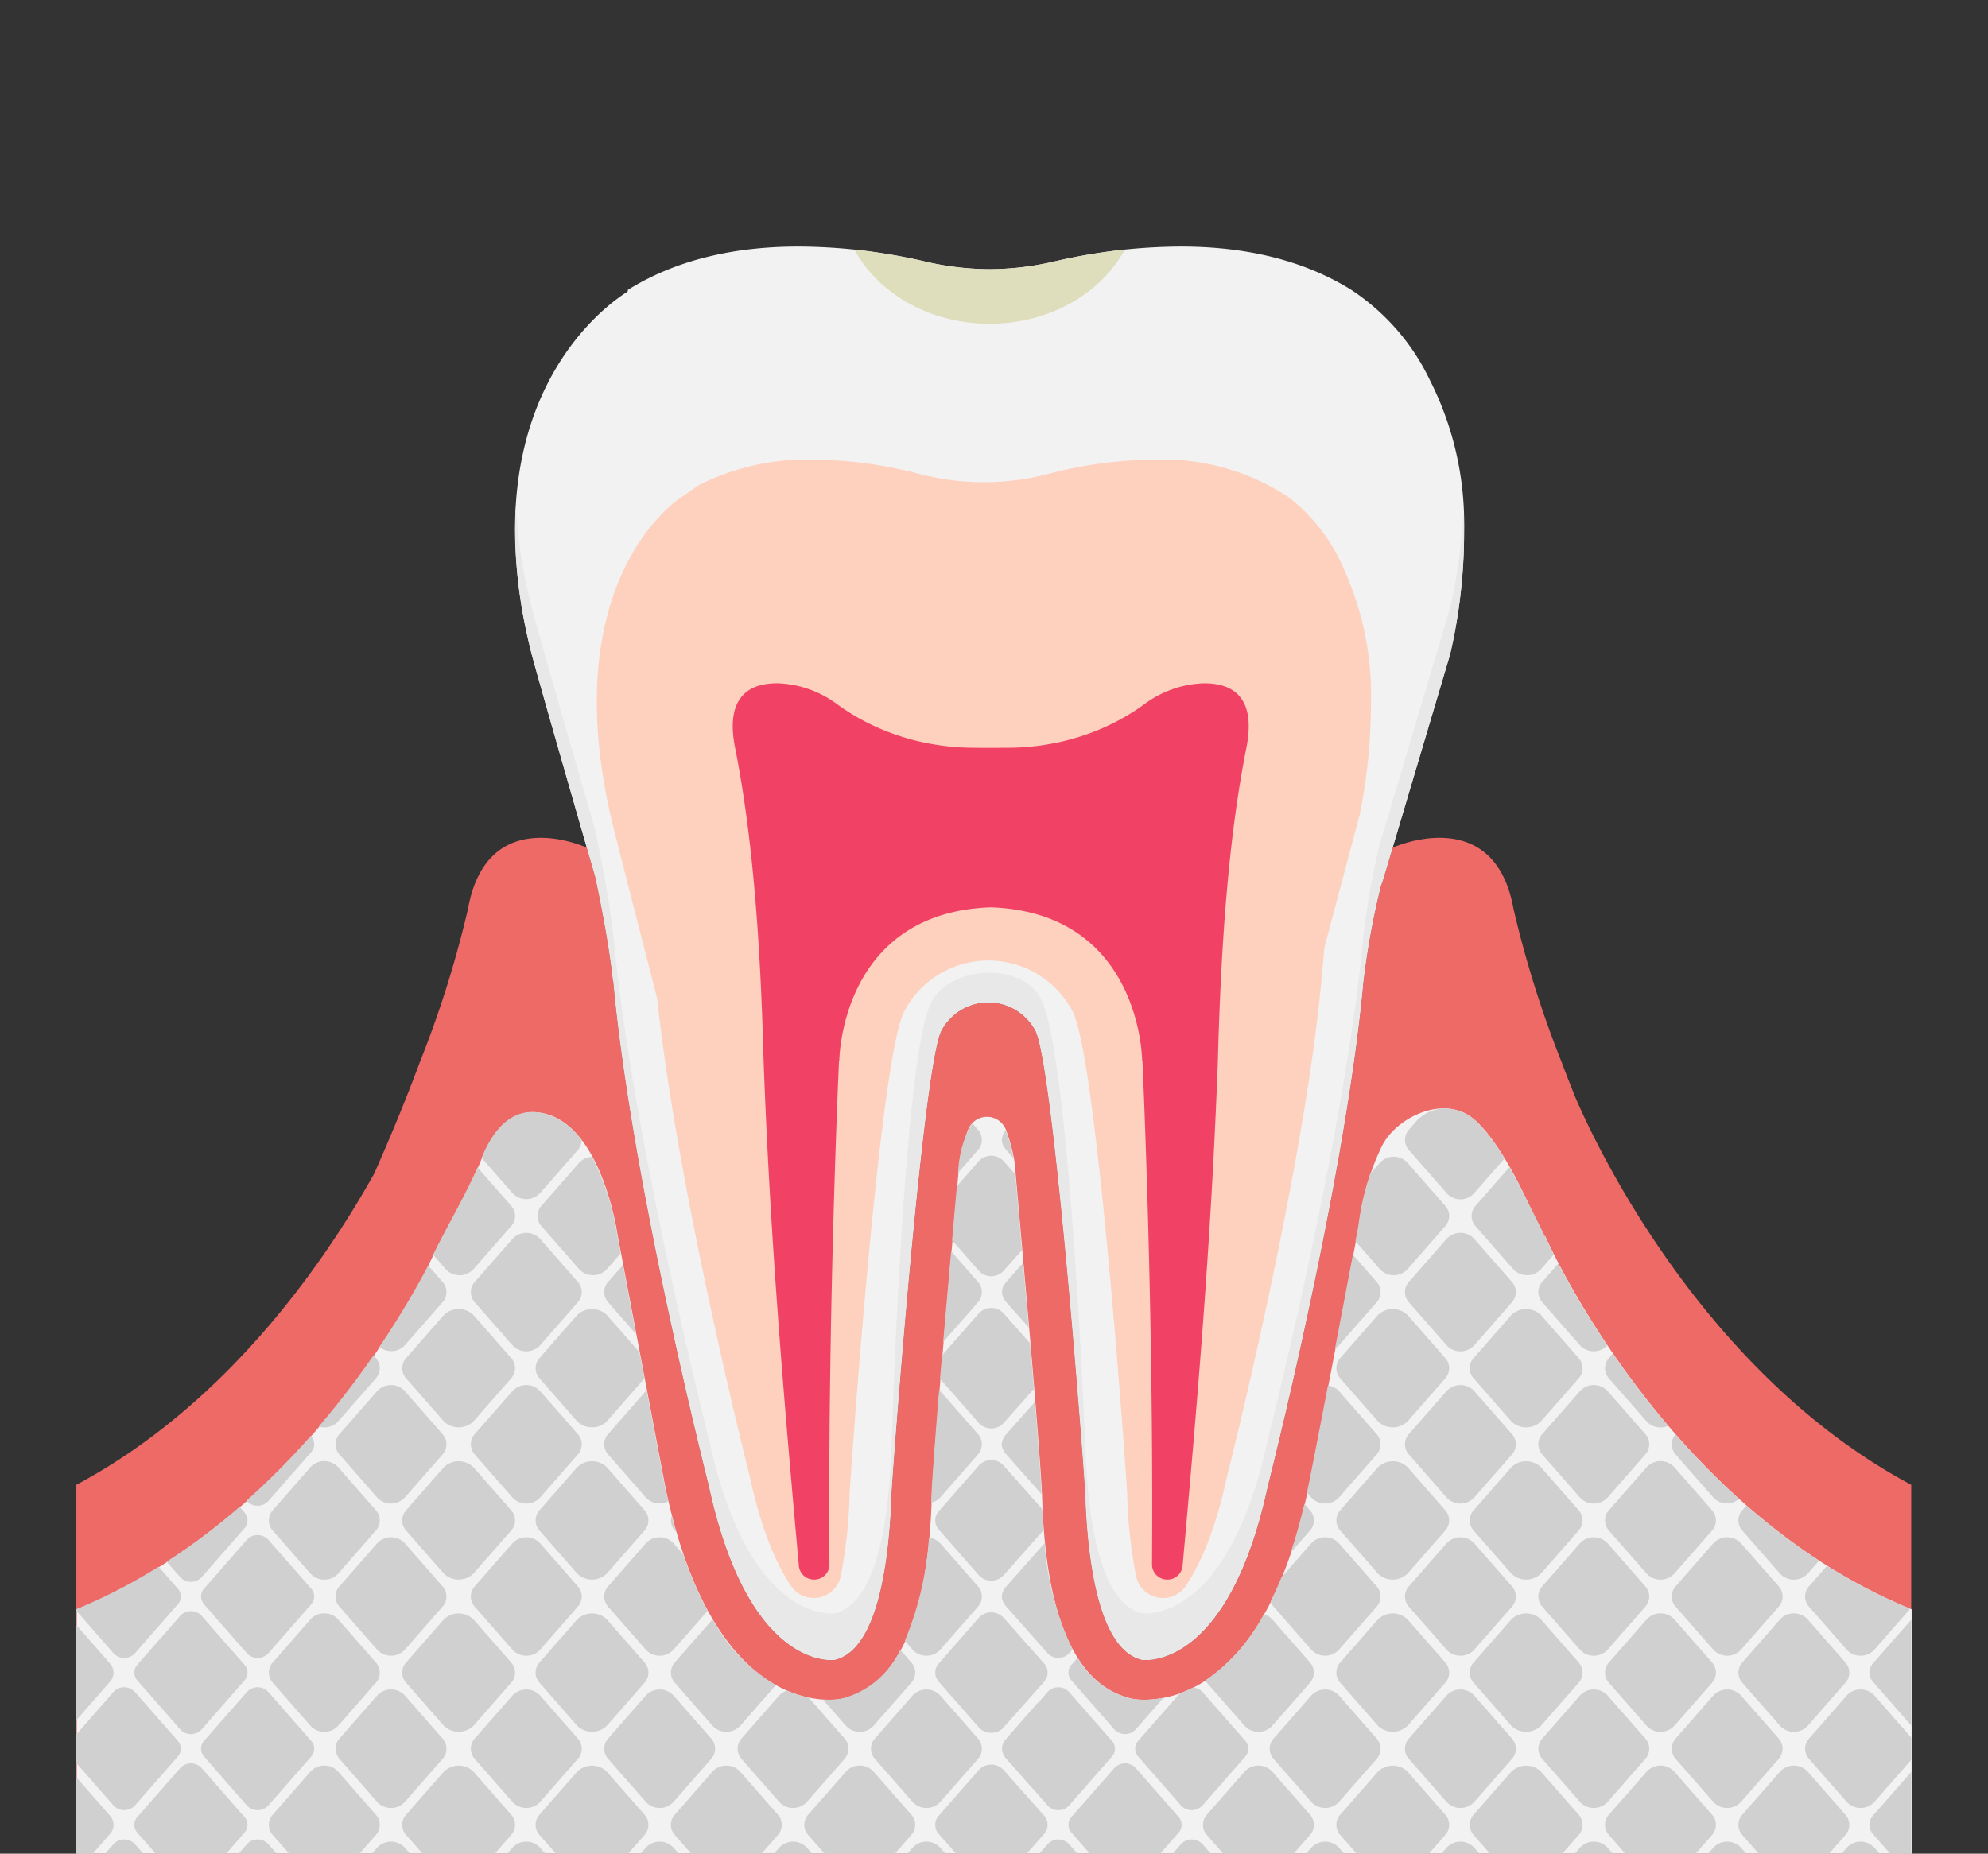 <svg xmlns="http://www.w3.org/2000/svg" viewBox="0 0 187.5 174.868"><rect x="0" y="0" width="187.5" height="174.868" fill="#333333" stroke="none"/><defs><style>.cls-1{fill:#f2f2f2;}.cls-2{fill:#ed6a67;}.cls-3{fill:#fdd1be;}.cls-4{fill:#e8e8e8;}.cls-5{fill:#d0d0d0;}.cls-6{fill:#f14265;}.cls-7{fill:#dedebd;}.cls-8{fill:none;}</style></defs><g id="レイヤー_2" data-name="レイヤー 2"><g id="レイヤー_1-2" data-name="レイヤー 1"><path class="cls-1" d="M134.874,35.887a21.004,21.004,0,0,0-7.424-8.54c-5.125-3.203-11.109-4.154-16.615-4.082A53.593,53.593,0,0,0,99.308,24.695a26.987,26.987,0,0,1-5.974.694,26.987,26.987,0,0,1-5.974-.694,53.593,53.593,0,0,0-11.527-1.43c-5.507-.072-11.49.879-16.615,4.082,0,0-.004.056-.013.156-1.995,1.236-14.946,10.295-9.148,33.836-.047.136,5.372,18.911,6.084,21.379H56.141s1.213,5.49,1.679,9.833l.023-.023C59.539,111.417,66.855,140.14,66.855,140.14c3.806,17.669,11.871,16.446,11.871,16.446,4.193-.974,5.15-9.805,5.35-15.545.069-1.978,2.991-40.588,4.711-43.815a5.021,5.021,0,0,1,8.864,0c1.72,3.227,4.642,41.837,4.711,43.815.201,5.74,1.157,14.571,5.35,15.545,0,0,8.065,1.223,11.871-16.446,0,0,7.311-28.703,9.011-47.592l.003.003a73.92,73.92,0,0,1,1.62-8.894h0c.148-.433.229-.668.229-.668l6.311-21.218a50.827,50.827,0,0,0,1.33-11.603A29.985,29.985,0,0,0,134.874,35.887Z"/><path class="cls-2" d="M179.66,174.868h.599v-34.798c-20.177-10.768-30.285-33.258-31.742-36.707-.41-1.04-.824-2.079-1.215-3.127a100.668,100.668,0,0,1-4.544-14.451c-1.812-10.186-11.411-5.818-11.411-5.818l-.899,3.022s-.082.235-.229.668a73.92,73.92,0,0,0-1.62,8.894l-.003-.003C126.896,111.437,119.585,140.14,119.585,140.14c-3.806,17.669-11.871,16.446-11.871,16.446-4.193-.974-5.15-9.805-5.35-15.545-.069-1.978-2.991-40.588-4.711-43.815a5.021,5.021,0,0,0-8.864,0c-1.72,3.227-4.642,41.837-4.711,43.815-.201,5.74-1.157,14.571-5.35,15.545,0,0-8.065,1.223-11.871-16.446,0,0-7.316-28.723-9.013-47.612l-.023.023c-.465-4.342-1.679-9.833-1.679-9.833h0c-.129-.448-.415-1.437-.793-2.75,0,0-9.408-4.369-11.22,5.818A100.668,100.668,0,0,1,39.584,100.236c-1.318,3.534-2.757,7.017-4.283,10.461-4.733,8.475-13.933,21.813-28.098,29.373v34.798H179.66Z"/><path class="cls-1" d="M180.297,174.868V151.816c-23.39-9.554-34.57-35.229-34.57-35.229l-.045.494c-.082-.202-.16-.406-.244-.607-1.311-3.167-3.724-8.509-6.343-10.825-2.809-2.484-7.313-.292-8.715,2.383a23.389,23.389,0,0,0-2.237,7.682c-2.377,12.561-4.595,24.089-4.858,25.191-3.821,17.553-12.022,19.448-15.37,19.448a6.08,6.08,0,0,1-.942-.066l-.145-.022-.143-.032c-7.798-1.812-8.255-14.925-8.407-19.273-.094-2.117-.645-9.187-1.248-16.11L95.717,109.878c-.022-.166-.043-.324-.065-.49a15.786,15.786,0,0,0-.787-2.838,1.917,1.917,0,0,0-3.55.001,15.781,15.781,0,0,0-.787,2.838l-.065.489-1.314,14.973c-.609,6.905-1.159,13.971-1.255,16.126-.151,4.315-.61,17.446-8.401,19.256l-.154.035-.156.024a6.33,6.33,0,0,1-.925.062c-3.348,0-11.549-1.896-15.397-19.559-.109-.456-.112-.545-4.606-24.257,0,0-1.401-10.066-6.788-11.463-3.202-.831-5.013,1.673-6.051,4.27-1.335,3.341-3.659,7.009-5.169,10.392C36.436,126.886,25.603,144.316,7.241,151.816v23.052Z"/><path class="cls-3" d="M129.305,66.296a28.802,28.802,0,0,0-2.492-12.467,17.167,17.167,0,0,0-5.214-6.883l-.152-.1a21.381,21.381,0,0,0-12.483-3.485l-.485.004a40.07,40.07,0,0,0-9.542,1.328,24.139,24.139,0,0,1-12.29,0,40.087,40.087,0,0,0-9.562-1.328l-.466-.004a22.359,22.359,0,0,0-10.999,2.558l-.004.05-1.502,1.04c-1.165.807-11.252,8.493-6.615,29.531l.116.529c.353,1.461,1.647,6.562,4.363,17.1,1.954,18.339,8.638,44.722,8.709,44.997l.033.143c1.092,5.071,2.535,8.308,3.902,10.322a2.59,2.59,0,0,0,4.665-.919,45.666,45.666,0,0,0,.841-7.807c.013-.383,2.771-41.03,5.173-45.537a8.974,8.974,0,0,1,15.842,0c2.394,4.494,5.16,45.152,5.173,45.537a45.658,45.658,0,0,0,.84,7.807,2.59,2.59,0,0,0,4.665.919c1.366-2.013,2.809-5.25,3.901-10.322l.033-.143c.072-.284,7.253-28.62,8.905-46.971l.256-2.833L128.226,76.92A52.558,52.558,0,0,0,129.305,66.296Z"/><path class="cls-4" d="M136.76,57.379l-6.311,21.218s-.082.235-.229.668a73.919,73.919,0,0,0-1.62,8.894l-.003-.003c-1.7,18.889-9.011,47.592-9.011,47.592-3.806,17.669-11.871,16.446-11.871,16.446-4.193-.974-5.15-9.805-5.35-15.545-.069-1.978-1.498-36.644-4.123-42.272-1.7-3.646-8.56-3.378-10.414.192-2.609,5.024-3.68,40.102-3.749,42.08-.201,5.74-1.157,14.571-5.35,15.545,0,0-8.065,1.223-11.871-16.446,0,0-7.316-28.723-9.013-47.612l-.023.023c-.465-4.342-1.679-9.833-1.679-9.833h0c-.713-2.468-6.131-21.242-6.084-21.379a49.544,49.544,0,0,1-1.412-9.198,45.329,45.329,0,0,0,1.412,13.59c-.047.136,5.372,18.911,6.084,21.379H56.141s1.213,5.49,1.679,9.833l.023-.023C59.539,111.417,66.855,140.14,66.855,140.14c3.806,17.669,11.871,16.446,11.871,16.446,4.193-.974,5.15-9.805,5.35-15.545.069-1.978,2.991-40.588,4.711-43.815a5.021,5.021,0,0,1,8.864,0c1.72,3.227,4.642,41.837,4.711,43.815.201,5.74,1.157,14.571,5.35,15.545,0,0,8.065,1.223,11.871-16.446,0,0,7.311-28.703,9.011-47.592l.003.003a73.92,73.92,0,0,1,1.62-8.894c.148-.433.229-.668.229-.668l6.311-21.218a50.827,50.827,0,0,0,1.33-11.603c.003-.71-.017-1.398-.051-2.07A52.867,52.867,0,0,1,136.76,57.379Z"/><path class="cls-5" d="M111.161,172.891a1.109,1.109,0,0,0,0-1.486l-4.038-4.61a1.375,1.375,0,0,0-2.025,0l-4.038,4.61a1.11,1.11,0,0,0,0,1.486l1.732,1.978h6.637Z"/><path class="cls-5" d="M100.774,157.788a1.124,1.124,0,0,0,.285.743l4.038,4.61a1.364,1.364,0,0,0,1.293.417,1.31,1.31,0,0,0,.732-.417l2.611-2.98a9.655,9.655,0,0,1-1.856.185,6.08,6.08,0,0,1-.942-.066l-.145-.022-.143-.032a8.111,8.111,0,0,1-5.014-3.836l-.574.655A1.124,1.124,0,0,0,100.774,157.788Z"/><path class="cls-5" d="M100.833,173.973a1.375,1.375,0,0,0-2.025,0l-.793.895h3.602Z"/><path class="cls-5" d="M113.413,173.973a1.375,1.375,0,0,0-2.025,0l-.784.895h3.594Z"/><path class="cls-5" d="M126.288,174.309a1.775,1.775,0,0,0-2.614,0l-.49.559h3.594Z"/><path class="cls-5" d="M136.311,173.107a1.433,1.433,0,0,0,0-1.918l-3.554-4.057a2.009,2.009,0,0,0-2.794,0l-3.554,4.057a1.433,1.433,0,0,0,0,1.918l1.543,1.761h6.816Z"/><path class="cls-5" d="M123.552,173.107a1.433,1.433,0,0,0,0-1.918l-3.554-4.057a1.775,1.775,0,0,0-2.614,0l-3.554,4.057a1.433,1.433,0,0,0,0,1.918l1.543,1.761h6.637Z"/><path class="cls-5" d="M98.477,173.01a1.288,1.288,0,0,0,0-1.724l-3.814-4.305a1.595,1.595,0,0,0-2.35,0L88.541,171.286a1.288,1.288,0,0,0,0,1.724l1.628,1.858h6.66Z"/><path class="cls-5" d="M88.684,174.309a1.775,1.775,0,0,0-2.614,0l-.49.559h3.594Z"/><path class="cls-5" d="M176.787,174.309a1.775,1.775,0,0,0-2.614,0l-.49.559h3.594Z"/><path class="cls-5" d="M85.948,173.107a1.433,1.433,0,0,0,0-1.918l-3.554-4.057a1.775,1.775,0,0,0-2.614,0l-3.554,4.057a1.433,1.433,0,0,0,0,1.918l1.543,1.761H84.405Z"/><path class="cls-5" d="M119.751,164.968a1.422,1.422,0,0,0,.148.617,1.499,1.499,0,0,0,.22.342l.441.503,3.114,3.554a1.775,1.775,0,0,0,2.614,0l3.114-3.554.441-.503a1.433,1.433,0,0,0,0-1.918l-3.554-4.057a1.775,1.775,0,0,0-2.614,0l-3.554,4.057A1.45,1.45,0,0,0,119.751,164.968Z"/><path class="cls-5" d="M94.831,164.106a1.309,1.309,0,0,0-.137.227,1.132,1.132,0,0,0-.093.154c-.008.019-.016.037-.023.056a1.228,1.228,0,0,0,.132,1.086,1.296,1.296,0,0,0,.121.201l3.977,4.491a1.375,1.375,0,0,0,2.025,0l4.038-4.61a1.11,1.11,0,0,0,0-1.486l-4.038-4.61a1.375,1.375,0,0,0-2.025,0l-.929,1.061v-.049Z"/><path class="cls-5" d="M121.775,154.8l-1.777-2.028a1.658,1.658,0,0,0-.802-.485,17.433,17.433,0,0,1-5.506,6.23,1.448,1.448,0,0,0,.139.23l3.554,4.057a1.775,1.775,0,0,0,2.614,0l3.554-4.057a1.433,1.433,0,0,0,0-1.918Z"/><path class="cls-5" d="M139.047,169.984l3.554-4.057a1.433,1.433,0,0,0,0-1.918l-3.554-4.057a1.775,1.775,0,0,0-2.614,0l-3.554,4.057a1.433,1.433,0,0,0,0,1.918l3.114,3.554.441.503v0A1.775,1.775,0,0,0,139.047,169.984Z"/><path class="cls-5" d="M151.627,174.309a1.775,1.775,0,0,0-2.614,0l-.49.559h3.594Z"/><path class="cls-5" d="M149.013,159.952l-3.554,4.057a1.451,1.451,0,0,0-.368.959,1.43,1.43,0,0,0,.201.725l.006.013a1.542,1.542,0,0,0,.161.22l3.554,4.057a1.775,1.775,0,0,0,2.614,0l3.554-4.057a1.433,1.433,0,0,0,0-1.918l-3.554-4.057A1.775,1.775,0,0,0,149.013,159.952Z"/><path class="cls-5" d="M161.471,173.107a1.433,1.433,0,0,0,0-1.918l-3.114-3.554-.441-.503a1.775,1.775,0,0,0-2.614,0l-3.554,4.057a1.433,1.433,0,0,0,0,1.918l1.543,1.761h6.637Z"/><path class="cls-5" d="M156.248,152.234a1.745,1.745,0,0,0-.553.223,1.623,1.623,0,0,0-.366.292c-.008.009-.018.015-.026.024h-0l-3.554,4.057a1.433,1.433,0,0,0,0,1.918l3.554,4.057a1.77,1.77,0,0,0,1.91.464,1.701,1.701,0,0,0,.223-.098,1.63,1.63,0,0,0,.482-.366l3.554-4.057a1.433,1.433,0,0,0,0-1.918l-1.777-2.028-1.777-2.028a1.73,1.73,0,0,0-1.307-.574A1.844,1.844,0,0,0,156.248,152.234Z"/><path class="cls-5" d="M174.051,173.107a1.433,1.433,0,0,0,0-1.918l-3.554-4.057a1.775,1.775,0,0,0-2.614,0l-3.554,4.057a1.433,1.433,0,0,0,0,1.918l1.543,1.761h6.637Z"/><path class="cls-5" d="M164.207,174.309a1.775,1.775,0,0,0-2.614,0l-.49.559h3.594Z"/><path class="cls-5" d="M161.593,145.592l-3.554,4.057a1.433,1.433,0,0,0,0,1.918l3.554,4.057 0.0 0c.008.009.018.015.026.024a1.621,1.621,0,0,0,.366.292,1.725,1.725,0,0,0,.471.197,1.826,1.826,0,0,0,.444.061,1.73,1.73,0,0,0,1.307-.574l3.554-4.057a1.497,1.497,0,0,0,.276-.457,1.415,1.415,0,0,0,.092-.502,1.45,1.45,0,0,0-.368-.959L164.207,145.592A1.775,1.775,0,0,0,161.593,145.592Z"/><path class="cls-5" d="M148.891,173.107a1.433,1.433,0,0,0,0-1.918l-3.554-4.057a2.009,2.009,0,0,0-2.794,0l-3.554,4.057a1.433,1.433,0,0,0,0,1.918l1.543,1.761h6.816Z"/><path class="cls-5" d="M164.328,144.39l3.554,4.057a1.775,1.775,0,0,0,2.614,0l1.07-1.221a60.619,60.619,0,0,1-6.852-5.198l-.387.441a1.437,1.437,0,0,0,0,1.921Z"/><path class="cls-5" d="M139.047,174.309a1.775,1.775,0,0,0-2.614,0l-.49.559h3.594Z"/><path class="cls-5" d="M164.207,159.952a1.775,1.775,0,0,0-2.614,0l-3.554,4.057a1.45,1.45,0,0,0-.368.959,1.429,1.429,0,0,0,.201.725l.006.013a1.542,1.542,0,0,0,.161.22l3.051,3.483.503.574 0.0 0a1.775,1.775,0,0,0,2.614,0l3.554-4.057a1.494,1.494,0,0,0,.236-.375,1.418,1.418,0,0,0,.128-.538c0-.015.004-.031.004-.046a1.451,1.451,0,0,0-.368-.959Z"/><path class="cls-5" d="M170.497,162.804l3.554-4.057a1.433,1.433,0,0,0,0-1.918l-1.777-2.028-1.777-2.028a1.691,1.691,0,0,0-.945-.538,1.845,1.845,0,0,0-.724,0,1.691,1.691,0,0,0-.945.538l-1.777,2.028-1.777,2.028a1.433,1.433,0,0,0,0,1.918l3.554,4.057A1.775,1.775,0,0,0,170.497,162.804Z"/><path class="cls-5" d="M76.104,174.309a1.775,1.775,0,0,0-2.614,0L73,174.868h3.594Z"/><path class="cls-5" d="M107.064,164.968l.002.018a1.101,1.101,0,0,0,.116.465,1.154,1.154,0,0,0,.134.214c.012.015.021.031.034.046l4.038,4.61a1.375,1.375,0,0,0,2.025,0l4.038-4.61a1.162,1.162,0,0,0,.214-.354,1.098,1.098,0,0,0,.071-.389,1.124,1.124,0,0,0-.285-.743l-3.538-4.038-.5-.571h-0a1.314,1.314,0,0,0-.898-.421,11.233,11.233,0,0,1-1.221.529l-3.944,4.502A1.124,1.124,0,0,0,107.064,164.968Z"/><path class="cls-5" d="M151.748,130.03l3.554,4.057a1.778,1.778,0,0,0,2.026.424,83.31,83.31,0,0,1-5.218-6.813l-.363.414a1.433,1.433,0,0,0,0,1.918Z"/><path class="cls-5" d="M12.73,170.32l4.038-4.61a1.11,1.11,0,0,0,0-1.486L12.73,159.615a1.375,1.375,0,0,0-2.025,0l-3.502,3.998v2.709l3.502,3.998A1.375,1.375,0,0,0,12.73,170.32Z"/><path class="cls-5" d="M35.449,173.107a1.433,1.433,0,0,0,0-1.918l-3.554-4.057a1.775,1.775,0,0,0-2.614,0l-3.554,4.057a1.433,1.433,0,0,0,0,1.918l1.543,1.761h6.637Z"/><path class="cls-5" d="M31.617,134.338a1.629,1.629,0,0,0,.277-.251l3.554-4.057a1.433,1.433,0,0,0,0-1.918l-.22-.252a83.003,83.003,0,0,1-5.168,6.722A1.805,1.805,0,0,0,31.617,134.338Z"/><path class="cls-5" d="M174.173,159.952l-3.554,4.057a1.433,1.433,0,0,0,0,1.918l3.114,3.554.44.503 0.0 0a1.775,1.775,0,0,0,2.614,0l3.472-3.963V163.915l-3.031-3.46-.441-.503v-0A1.775,1.775,0,0,0,174.173,159.952Z"/><path class="cls-5" d="M63.773,144.535q-.215-.741-.418-1.527a1.418,1.418,0,0,0-.077.422,1.451,1.451,0,0,0,.368.96Z"/><path class="cls-5" d="M161.593,141.267a1.756,1.756,0,0,0,2.424.137,72.075,72.075,0,0,1-5.994-6.088,1.426,1.426,0,0,0,.016,1.894Z"/><path class="cls-5" d="M25.31,141.603l4.038-4.61a1.114,1.114,0,0,0,0-1.488l-.038-.043a71.966,71.966,0,0,1-6.061,6.1l.035.04A1.375,1.375,0,0,0,25.31,141.603Z"/><path class="cls-5" d="M45.423,109.228l2.907,3.318a1.775,1.775,0,0,0,2.614,0l3.554-4.057a1.446,1.446,0,0,0,.359-.907,6.409,6.409,0,0,0-3.429-2.517C48.27,104.247,46.468,106.671,45.423,109.228Z"/><path class="cls-5" d="M10.705,172.148a1.304,1.304,0,0,0-.331-.862l-3.171-3.62v7.202h1.543l1.628-1.858A1.304,1.304,0,0,0,10.705,172.148Z"/><path class="cls-5" d="M92.238,108.49a1.433,1.433,0,0,0,0-1.918l-.543-.62a9.544,9.544,0,0,0-1.206,3.431c-.03.164-.05.321-.065.487l-.067.768Z"/><path class="cls-5" d="M127.841,117.1l2.301,2.627a1.775,1.775,0,0,0,2.614,0l3.554-4.057a1.433,1.433,0,0,0,0-1.918l-3.554-4.057a1.775,1.775,0,0,0-2.614,0l-.911,1.04a27.671,27.671,0,0,0-1.127,4.972C128.017,116.173,127.929,116.636,127.841,117.1Z"/><path class="cls-5" d="M94.831,108.393l.756.854a15.695,15.695,0,0,0-.726-2.612l-.031.035a1.335,1.335,0,0,0-.253.436,1.085,1.085,0,0,0,0,.852A1.335,1.335,0,0,0,94.831,108.393Z"/><path class="cls-5" d="M132.879,108.49l3.554,4.057a1.738,1.738,0,0,0,2.614,0l2.849-3.252a16.07,16.07,0,0,0-2.839-3.654,4.266,4.266,0,0,0-2.548-1.067,3.721,3.721,0,0,0-3.038,1.322l-.593.677A1.455,1.455,0,0,0,132.879,108.49Z"/><path class="cls-5" d="M84.913,155.647a8.463,8.463,0,0,1-5.458,4.577l-.154.035-.156.024a6.333,6.333,0,0,1-.925.062c-.188,0-.394-.007-.611-.022l2.173,2.48a1.775,1.775,0,0,0,2.614,0l3.554-4.057a1.433,1.433,0,0,0,0-1.918Z"/><path class="cls-5" d="M69.567,164.968a1.429,1.429,0,0,0,.201.725l.006.013a1.533,1.533,0,0,0,.161.22l3.051,3.483.503.574 0.0 0a1.775,1.775,0,0,0,2.614,0l3.554-4.057a1.495,1.495,0,0,0,.236-.375,1.416,1.416,0,0,0,.128-.538c0-.015.004-.031.004-.046a1.451,1.451,0,0,0-.368-.959l-3.389-3.868a10.647,10.647,0,0,1-2.041-.648,1.636,1.636,0,0,0-.739.459l-3.554,4.057A1.451,1.451,0,0,0,69.567,164.968Z"/><path class="cls-5" d="M63.278,157.788a1.451,1.451,0,0,0,.368.959l3.554,4.057a1.769,1.769,0,0,0,1.91.464,1.709,1.709,0,0,0,.287-.134,1.454,1.454,0,0,0,.418-.33l3.357-3.832a16.384,16.384,0,0,1-5.971-6.2l-0.0 0-3.554,4.057A1.451,1.451,0,0,0,63.278,157.788Z"/><path class="cls-5" d="M73.368,173.107a1.433,1.433,0,0,0,0-1.918l-3.114-3.554-.441-.503h-0a1.775,1.775,0,0,0-2.614,0l-3.554,4.057a1.433,1.433,0,0,0,0,1.918l1.543,1.761h6.637Z"/><path class="cls-5" d="M63.524,174.309a1.775,1.775,0,0,0-2.614,0l-.49.559h3.594Z"/><path class="cls-5" d="M60.91,159.952l-3.554,4.057a1.451,1.451,0,0,0-.368.959,1.429,1.429,0,0,0,.201.725l.006.013a1.541,1.541,0,0,0,.161.22l3.554,4.057a1.775,1.775,0,0,0,2.614,0l3.554-4.057a1.433,1.433,0,0,0,0-1.918l-3.554-4.057A1.775,1.775,0,0,0,60.91,159.952Z"/><path class="cls-5" d="M86.07,159.952l-3.554,4.057a1.433,1.433,0,0,0,0,1.918l3.114,3.554.441.503v0a1.775,1.775,0,0,0,2.614,0l3.554-4.057a1.433,1.433,0,0,0,0-1.918l-3.114-3.554-.441-.503v-0A1.775,1.775,0,0,0,86.07,159.952Z"/><path class="cls-5" d="M31.648,164.968a1.422,1.422,0,0,0,.148.617,1.499,1.499,0,0,0,.22.342l.441.503,3.114,3.554a1.775,1.775,0,0,0,2.615,0l3.113-3.554.441-.503a1.433,1.433,0,0,0,0-1.918l-3.554-4.057a1.775,1.775,0,0,0-2.615,0l-3.554,4.057A1.451,1.451,0,0,0,31.648,164.968Z"/><path class="cls-5" d="M48.208,173.107a1.433,1.433,0,0,0,0-1.918l-3.554-4.057a2.009,2.009,0,0,0-2.794,0l-3.554,4.057a1.433,1.433,0,0,0,0,1.918l1.543,1.761h6.816Z"/><path class="cls-5" d="M38.185,174.309a1.775,1.775,0,0,0-2.615,0l-.49.559h3.594Z"/><path class="cls-5" d="M33.672,154.8l-1.777-2.028a1.691,1.691,0,0,0-.945-.538,1.845,1.845,0,0,0-.724,0,1.691,1.691,0,0,0-.945.538l-1.777,2.028-1.777,2.028a1.433,1.433,0,0,0,0,1.918l3.554,4.057a1.775,1.775,0,0,0,2.614,0l3.554-4.057a1.433,1.433,0,0,0,0-1.918Z"/><path class="cls-5" d="M60.788,173.107a1.433,1.433,0,0,0,0-1.918l-3.554-4.057a2.009,2.009,0,0,0-2.794,0l-3.554,4.057a1.433,1.433,0,0,0,0,1.918l1.543,1.761h6.816Z"/><path class="cls-5" d="M50.944,174.309a1.775,1.775,0,0,0-2.614,0l-.49.559h3.594Z"/><path class="cls-5" d="M50.944,169.984l3.554-4.057a1.433,1.433,0,0,0,0-1.918l-3.554-4.057a1.775,1.775,0,0,0-2.614,0l-3.554,4.057a1.433,1.433,0,0,0,0,1.918l3.113,3.554.441.503v0A1.775,1.775,0,0,0,50.944,169.984Z"/><path class="cls-5" d="M41.86,152.772l-3.554,4.057a1.433,1.433,0,0,0,0,1.918l3.554,4.057a2.009,2.009,0,0,0,2.794,0l3.554-4.057a1.433,1.433,0,0,0,0-1.918l-3.554-4.057a2.009,2.009,0,0,0-2.794,0Z"/><path class="cls-5" d="M142.543,124.055l-3.554,4.057a1.433,1.433,0,0,0,0,1.918l3.554,4.057a2.009,2.009,0,0,0,2.794 0l3.554-4.057a1.433,1.433,0,0,0,0-1.918l-3.554-4.057a2.009,2.009,0,0,0-2.794,0Z"/><path class="cls-5" d="M139.047,116.875a1.775,1.775,0,0,0-2.614,0l-3.554,4.057a1.433,1.433,0,0,0,0,1.918l3.114,3.554.441.503v0a1.775,1.775,0,0,0,2.614,0l3.554-4.057a1.433,1.433,0,0,0,0-1.918Z"/><path class="cls-5" d="M12.957,171.405a1.11,1.11,0,0,0,0,1.486l1.732,1.978h6.637l1.732-1.978a1.11,1.11,0,0,0,0-1.486L19.02,166.795a1.375,1.375,0,0,0-2.025,0Z"/><path class="cls-5" d="M145.09,121.891a1.43,1.43,0,0,0,.201.725l.006.013a1.541,1.541,0,0,0,.161.22l3.554,4.057a1.771,1.771,0,0,0,2.58.025,82.805,82.805,0,0,1-4.618-7.731l-1.517,1.731A1.451,1.451,0,0,0,145.09,121.891Z"/><path class="cls-5" d="M94.694,121.256a1.134,1.134,0,0,0-.093.154c-.008.019-.016.037-.023.056a1.228,1.228,0,0,0,.132,1.086,1.296,1.296,0,0,0,.121.201l2.195,2.478q-.017-.194-.034-.388l-.501-5.709L94.831,121.029A1.31,1.31,0,0,0,94.694,121.256Z"/><path class="cls-5" d="M92.313,123.904l-3.464,3.954c-.064.747-.126,1.487-.186,2.213l3.65,4.167a1.595,1.595,0,0,0,2.35,0l.172-.196,2.679-3.022c-.113-1.389-.234-2.839-.36-4.304l-2.491-2.812A1.595,1.595,0,0,0,92.313,123.904Z"/><path class="cls-5" d="M129.963,124.055l-3.554,4.057a1.433,1.433,0,0,0,0,1.918l3.554,4.057a2.009,2.009,0,0,0,2.794,0l3.554-4.057a1.433,1.433,0,0,0,0-1.918l-3.554-4.057a2.009,2.009,0,0,0-2.794,0Z"/><path class="cls-5" d="M127.6,118.373c-.586,3.088-1.153,6.066-1.674,8.795a1.579,1.579,0,0,0,.362-.261l3.114-3.554.441-.503a1.433,1.433,0,0,0,0-1.918Z"/><path class="cls-5" d="M50.944,131.232a1.775,1.775,0,0,0-2.614,0l-3.554,4.057a1.437,1.437,0,0,0,0,1.921l3.554,4.057a1.775,1.775,0,0,0,2.614,0l3.554-4.057a1.437,1.437,0,0,0,0-1.921Z"/><path class="cls-5" d="M54.44,138.415l-3.554,4.057a1.433,1.433,0,0,0,0,1.918l3.554,4.057a2.009,2.009,0,0,0,2.794-.003l3.554-4.057a1.433,1.433,0,0,0,0-1.918l-3.554-4.057a2.009,2.009,0,0,0-2.794.003Z"/><path class="cls-5" d="M41.86,138.415l-3.554,4.057a1.433,1.433,0,0,0,0,1.918l3.554,4.057a2.009,2.009,0,0,0,2.794-.003l3.554-4.057a1.433,1.433,0,0,0,0-1.918l-3.554-4.057a2.009,2.009,0,0,0-2.794.003Z"/><path class="cls-5" d="M12.957,157.045a1.109,1.109,0,0,0,0,1.485l4.038,4.61a1.365,1.365,0,0,0,1.293.417,1.31,1.31,0,0,0,.732-.417l4.038-4.61a1.11,1.11,0,0,0,0-1.486L19.02,152.436a1.375,1.375,0,0,0-2.025,0Z"/><path class="cls-5" d="M19.02,148.783l4.038-4.61a1.114,1.114,0,0,0,0-1.488l-.465-.531a60.433,60.433,0,0,1-6.878,5.168l1.28,1.461A1.375,1.375,0,0,0,19.02,148.783Z"/><path class="cls-5" d="M38.185,131.232a1.775,1.775,0,0,0-2.615,0l-3.554,4.057a1.437,1.437,0,0,0,0,1.921l3.554,4.057a1.775,1.775,0,0,0,2.615,0l3.554-4.057a1.437,1.437,0,0,0,0-1.921Z"/><path class="cls-5" d="M13.514,174.868l-.785-.895a1.375,1.375,0,0,0-2.025,0l-.785.895Z"/><path class="cls-5" d="M56.988,136.249a1.45,1.45,0,0,0,.368.96l3.554,4.057a1.764,1.764,0,0,0,2.108.365c-.065-.281-.133-.556-.196-.845-.079-.331-.104-.478-1.832-9.612-.024.024-.057.032-.08.058l-3.554,4.057A1.45,1.45,0,0,0,56.988,136.249Z"/><path class="cls-5" d="M89.707,118.042l-.597,6.801q-.077.877-.153,1.753l3.281-3.746a1.433,1.433,0,0,0,0-1.918Z"/><path class="cls-5" d="M139.168,113.752a1.433,1.433,0,0,0,0,1.918l3.554,4.057a1.775,1.775,0,0,0,2.614,0l1.203-1.373c-.567-1.125-.851-1.775-.851-1.775s-2.082-4.269-3.328-6.471Z"/><path class="cls-5" d="M92.313,109.544l-2.067,2.36-.448,5.103,2.515,2.871a1.595,1.595,0,0,0,2.35,0l1.724-1.945-.628-7.152-1.096-1.237A1.595,1.595,0,0,0,92.313,109.544Z"/><path class="cls-5" d="M42.04,119.727a1.775,1.775,0,0,0,2.614,0l3.554-4.057a1.433,1.433,0,0,0,0-1.918l-3.172-3.621c-1.167,2.673-2.85,5.517-4.187,8.237Z"/><path class="cls-5" d="M10.374,158.65a1.288,1.288,0,0,0,0-1.724l-3.171-3.62v8.964Z"/><path class="cls-5" d="M54.62,109.695l-3.554,4.057a1.433,1.433,0,0,0,0,1.918l3.554,4.057a1.775,1.775,0,0,0,2.614,0l1.306-1.49c-.106-.558-.212-1.12-.323-1.707a25.25,25.25,0,0,0-2.371-7.392A1.711,1.711,0,0,0,54.62,109.695Z"/><path class="cls-5" d="M54.44,124.055l-3.554,4.057a1.433,1.433,0,0,0,0,1.918l3.554,4.057a2.009,2.009,0,0,0,2.794 0l3.542-4.043c-.146-.771-.301-1.593-.47-2.483l-3.072-3.506a2.009,2.009,0,0,0-2.794,0Z"/><path class="cls-5" d="M12.73,155.96l4.038-4.61a1.11,1.11,0,0,0,0-1.486l-1.81-2.066a51.545,51.545,0,0,1-7.755,4.009v.155l3.502,3.998A1.375,1.375,0,0,0,12.73,155.96Z"/><path class="cls-5" d="M50.944,116.875a1.775,1.775,0,0,0-2.614,0l-3.554,4.057a1.433,1.433,0,0,0,0,1.918l3.113,3.554.441.503v0a1.775,1.775,0,0,0,2.614,0l3.554-4.057a1.433,1.433,0,0,0,0-1.918Z"/><path class="cls-5" d="M56.988,121.891a1.429,1.429,0,0,0,.201.725l.006.013a1.539,1.539,0,0,0,.161.22l2.626,2.997c-.361-1.905-.77-4.068-1.232-6.506l-1.394,1.591A1.451,1.451,0,0,0,56.988,121.891Z"/><path class="cls-5" d="M41.86,124.055l-3.554,4.057a1.433,1.433,0,0,0,0,1.918l3.554,4.057a2.009,2.009,0,0,0,2.794,0l3.554-4.057a1.433,1.433,0,0,0,0-1.918l-3.554-4.057a2.009,2.009,0,0,0-2.794,0Z"/><path class="cls-5" d="M40.375,119.374c-.054.117-.114.237-.166.354a84.076,84.076,0,0,1-4.428,7.33,1.755,1.755,0,0,0,2.404-.152l3.113-3.554.441-.503a1.433,1.433,0,0,0,0-1.918Z"/><path class="cls-5" d="M155.303,138.412l-3.554,4.057a1.437,1.437,0,0,0,0,1.921l3.554,4.057a1.775,1.775,0,0,0,2.614,0l3.554-4.057a1.437,1.437,0,0,0,0-1.921l-3.554-4.057A1.775,1.775,0,0,0,155.303,138.412Z"/><path class="cls-5" d="M92.313,152.621l-3.772,4.305a1.288,1.288,0,0,0,0,1.724l1.886,2.153,1.886,2.153a1.485,1.485,0,0,0,.537.387,1.592,1.592,0,0,0,.313.097,1.66,1.66,0,0,0,.651,0,1.593,1.593,0,0,0,.313-.097,1.486,1.486,0,0,0,.537-.387l.004-.005,3.81-4.301a1.287,1.287,0,0,0,.002-1.72l-.002-.004-.002-.002-3.813-4.303A1.595,1.595,0,0,0,92.313,152.621Z"/><path class="cls-5" d="M38.185,145.592a1.775,1.775,0,0,0-2.615,0L32.016,149.649a1.433,1.433,0,0,0,0,1.918l3.554,4.057a1.775,1.775,0,0,0,2.615,0l3.554-4.057a1.433,1.433,0,0,0,0-1.918Z"/><path class="cls-5" d="M94.611,150.111c-.01.024-.024.047-.033.072a1.085,1.085,0,0,0,0.0.852v0c.009.024.022.047.032.071a1.304,1.304,0,0,0,.22.365l3.977,4.491a1.395,1.395,0,0,0,2.041,0l.312-.356a27.749,27.749,0,0,1-2.636-10.029L94.831,149.746A1.306,1.306,0,0,0,94.611,150.111Z"/><path class="cls-5" d="M60.91,145.592,57.356,149.649a1.45,1.45,0,0,0-.368.959,1.417,1.417,0,0,0,.092.502,1.496,1.496,0,0,0,.276.457l1.895,2.163,1.66,1.895a1.692,1.692,0,0,0,.945.538,1.762,1.762,0,0,0,1.669-.538l3.212-3.666a34.066,34.066,0,0,1-2.31-5.337l-.901-1.029A1.775,1.775,0,0,0,60.91,145.592Z"/><path class="cls-5" d="M123.023,141.866q-.592,2.523-1.299,4.61l1.827-2.086a1.437,1.437,0,0,0,0-1.921Z"/><path class="cls-5" d="M50.944,145.592a1.775,1.775,0,0,0-2.614,0l-3.554,4.057a1.433,1.433,0,0,0,0,1.918l3.554,4.057a1.78,1.78,0,0,0,2.017.431,1.652,1.652,0,0,0,.597-.431l3.554-4.057a1.497,1.497,0,0,0,.276-.457,1.416,1.416,0,0,0,.092-.502,1.451,1.451,0,0,0-.368-.959Z"/><path class="cls-5" d="M54.44,152.772l-3.554,4.057a1.433,1.433,0,0,0,0,1.918l3.554,4.057a2.009,2.009,0,0,0,2.794,0l3.554-4.057a1.433,1.433,0,0,0,0-1.918l-3.554-4.057a2.009,2.009,0,0,0-2.794,0Z"/><path class="cls-5" d="M88.684,145.592a1.676,1.676,0,0,0-1.069-.526,30.391,30.391,0,0,1-2.276,9.724l.731.834a1.652,1.652,0,0,0,.597.431,1.78,1.78,0,0,0,2.017-.431l3.554-4.057a1.433,1.433,0,0,0,0-1.918Z"/><path class="cls-5" d="M149.013,145.592l-3.554,4.057a1.451,1.451,0,0,0-.368.959,1.417,1.417,0,0,0,.092.502,1.498,1.498,0,0,0,.276.457l1.895,2.163,1.66,1.895a1.692,1.692,0,0,0,.945.538,1.762,1.762,0,0,0,1.669-.538l3.554-4.057a1.433,1.433,0,0,0,0-1.918L151.627,145.592A1.775,1.775,0,0,0,149.013,145.592Z"/><path class="cls-5" d="M142.543,152.772l-3.554,4.057a1.433,1.433,0,0,0,0,1.918l3.554,4.057a2.009,2.009,0,0,0,2.794,0l3.554-4.057a1.433,1.433,0,0,0,0-1.918l-3.554-4.057a2.009,2.009,0,0,0-2.794,0Z"/><path class="cls-5" d="M180.166,151.767a51.778,51.778,0,0,1-7.848-4.058l-1.7,1.94a1.433,1.433,0,0,0,0,1.918l3.554,4.057a1.652,1.652,0,0,0,.597.431,1.78,1.78,0,0,0,2.017-.431Z"/><path class="cls-5" d="M139.047,145.592a1.775,1.775,0,0,0-2.614,0l-3.554,4.057a1.433,1.433,0,0,0,0,1.918l3.554,4.057a1.692,1.692,0,0,0,.945.538,1.839,1.839,0,0,0,.362.036,1.73,1.73,0,0,0,1.307-.574l3.554-4.057a1.498,1.498,0,0,0,.276-.457,1.413,1.413,0,0,0,.092-.502,1.451,1.451,0,0,0-.368-.959Z"/><path class="cls-5" d="M126.288,145.592a1.775,1.775,0,0,0-2.614,0l-2.812,3.21q-.497,1.217-1.025,2.271c.004.012.002.025.007.037a1.496,1.496,0,0,0,.276.457l3.554,4.057a1.775,1.775,0,0,0,2.614,0l3.554-4.057a1.433,1.433,0,0,0,0-1.918Z"/><path class="cls-5" d="M129.963,152.772l-3.554,4.057a1.433,1.433,0,0,0,0,1.918l3.554,4.057a2.009,2.009,0,0,0,2.794,0l3.554-4.057a1.433,1.433,0,0,0,0-1.918l-3.554-4.057a2.009,2.009,0,0,0-2.794,0Z"/><path class="cls-5" d="M94.578,135.822a1.019,1.019,0,0,0,0,.854,1.332,1.332,0,0,0,.253.436l3.409,3.85-0-.01c-.06-1.343-.304-4.681-.627-8.708l-2.782,3.141A1.33,1.33,0,0,0,94.578,135.822Z"/><path class="cls-5" d="M129.963,138.415l-3.554,4.057a1.433,1.433,0,0,0,0,1.918l3.554,4.057a2.009,2.009,0,0,0,2.794-.003l3.554-4.057a1.433,1.433,0,0,0,0-1.918l-3.554-4.057a2.009,2.009,0,0,0-2.794.003Z"/><path class="cls-5" d="M142.543,138.415l-3.554,4.057a1.433,1.433,0,0,0,0,1.918l3.554,4.057a2.009,2.009,0,0,0,2.794-.003l3.554-4.057a1.433,1.433,0,0,0,0-1.918l-3.554-4.057a2.009,2.009,0,0,0-2.794.003Z"/><path class="cls-5" d="M126.288,131.232a1.672,1.672,0,0,0-1.041-.52c-1.041,5.421-1.797,9.287-1.979,10.093l.405.462a1.775,1.775,0,0,0,2.614,0l3.554-4.057a1.437,1.437,0,0,0,0-1.921Z"/><path class="cls-5" d="M139.047,131.232a1.775,1.775,0,0,0-2.614,0l-3.554,4.057a1.437,1.437,0,0,0,0,1.921l3.554,4.057a1.775,1.775,0,0,0,2.614,0l3.554-4.057a1.437,1.437,0,0,0,0-1.921Z"/><path class="cls-5" d="M88.684,131.232c-.031-.036-.078-.048-.111-.08-.369,4.5-.652,8.329-.718,9.816-.008.232-.018.502-.029.782a1.643,1.643,0,0,0,.858-.483l3.554-4.057a1.437,1.437,0,0,0,0-1.921Z"/><path class="cls-5" d="M92.313,138.261l-3.772,4.305a1.292,1.292,0,0,0,0,1.726l3.772,4.305a1.595,1.595,0,0,0,2.35,0l.051-.058,3.706-4.182c-.056-.73-.094-1.393-.121-1.995l-3.415-3.852-.22-.251A1.595,1.595,0,0,0,92.313,138.261Z"/><path class="cls-5" d="M149.013,131.232l-3.554,4.057a1.437,1.437,0,0,0-0,1.921l3.554,4.057a1.775,1.775,0,0,0,2.614,0l3.554-4.057a1.437,1.437,0,0,0,0-1.921L151.627,131.232A1.775,1.775,0,0,0,149.013,131.232Z"/><path class="cls-5" d="M19.247,164.225a1.124,1.124,0,0,0-.285.743l.002.018a1.102,1.102,0,0,0,.116.465,1.158,1.158,0,0,0,.135.214c.012.015.021.031.033.046l4.038,4.61h0a1.375,1.375,0,0,0,2.025,0l4.038-4.61a1.161,1.161,0,0,0,.214-.354,1.104,1.104,0,0,0,.054-.192,1.083,1.083,0,0,0,.018-.196,1.123,1.123,0,0,0-.285-.743l-3.538-4.038-.5-.571a1.375,1.375,0,0,0-2.025,0Z"/><path class="cls-5" d="M31.895,138.412a1.775,1.775,0,0,0-2.614,0l-3.554,4.057a1.437,1.437,0,0,0,0,1.921l3.554,4.057a1.775,1.775,0,0,0,2.614,0l3.554-4.057a1.437,1.437,0,0,0,0-1.921Z"/><path class="cls-5" d="M19.247,149.865a1.124,1.124,0,0,0-.285.743,1.104,1.104,0,0,0,.152.522,1.135,1.135,0,0,0,.133.221l4.038,4.61a1.281,1.281,0,0,0,.463.334,1.38,1.38,0,0,0,.27.083,1.418,1.418,0,0,0,.28.028,1.339,1.339,0,0,0,1.012-.445l4.038-4.61a1.11,1.11,0,0,0,0-1.486L25.31,145.256v-0c-.006-.007-.014-.012-.02-.018a1.282,1.282,0,0,0-.526-.341,1.405,1.405,0,0,0-.439-.083c-.009-0-.018-.003-.028-.003a1.34,1.34,0,0,0-1.013.445Z"/><path class="cls-5" d="M22.501,174.868h3.594l-.784-.895a1.375,1.375,0,0,0-2.025,0Z"/><path class="cls-5" d="M176.644,171.286a1.288,1.288,0,0,0,0,1.724l1.628,1.858h1.987V167.16Z"/><path class="cls-5" d="M176.313,157.788a1.304,1.304,0,0,0,.331.862l1.886,2.153,1.729,1.974v-9.977l-3.615,4.126A1.304,1.304,0,0,0,176.313,157.788Z"/><path class="cls-6" d="M114.865,100.087c.33-12.601,1.183-21.951,2.689-29.543,1.002-5.049-1.58-6.13-4.106-6.08a9.959,9.959,0,0,0-5.574,2.011,20.78,20.78,0,0,1-2.6,1.601,21.747,21.747,0,0,1-4.996,1.848,22.963,22.963,0,0,1-3.192.523c-.314.029-.613.05-.895.064s-.545.023-.79.026c-1.222.018-2.695.018-3.917,0-.245-.004-.508-.012-.79-.026s-.58-.035-.895-.064a22.964,22.964,0,0,1-3.193-.523A21.748,21.748,0,0,1,81.611,68.076a20.78,20.78,0,0,1-2.6-1.601A9.96,9.96,0,0,0,73.437,64.463c-2.526-.05-5.107,1.031-4.106,6.08,1.506,7.593,2.359,16.942,2.689,29.543.636,17.235,1.989,32.759,3.326,47.626a1.43,1.43,0,0,0,1.427,1.301h.028a1.432,1.432,0,0,0,1.431-1.445c-.18-24.166.9-47.482.9-47.482h.028s.052-13.991,14.282-14.494c14.23.503,14.282,14.494,14.282,14.494h.028s1.08,23.316.9,47.482a1.432,1.432,0,0,0,1.431,1.445h.028a1.43,1.43,0,0,0,1.427-1.301C112.876,132.846,114.229,117.322,114.865,100.087Z"/><path class="cls-7" d="M93.334,25.389a27.012,27.012,0,0,1-5.974-.694A57.094,57.094,0,0,0,80.581,23.543c2.232,4.131,7.097,6.998,12.753,6.998s10.522-2.866,12.753-6.998A57.087,57.087,0,0,0,99.308,24.695,27.012,27.012,0,0,1,93.334,25.389Z"/><rect class="cls-8" width="187.5" height="173.567"/></g></g></svg>